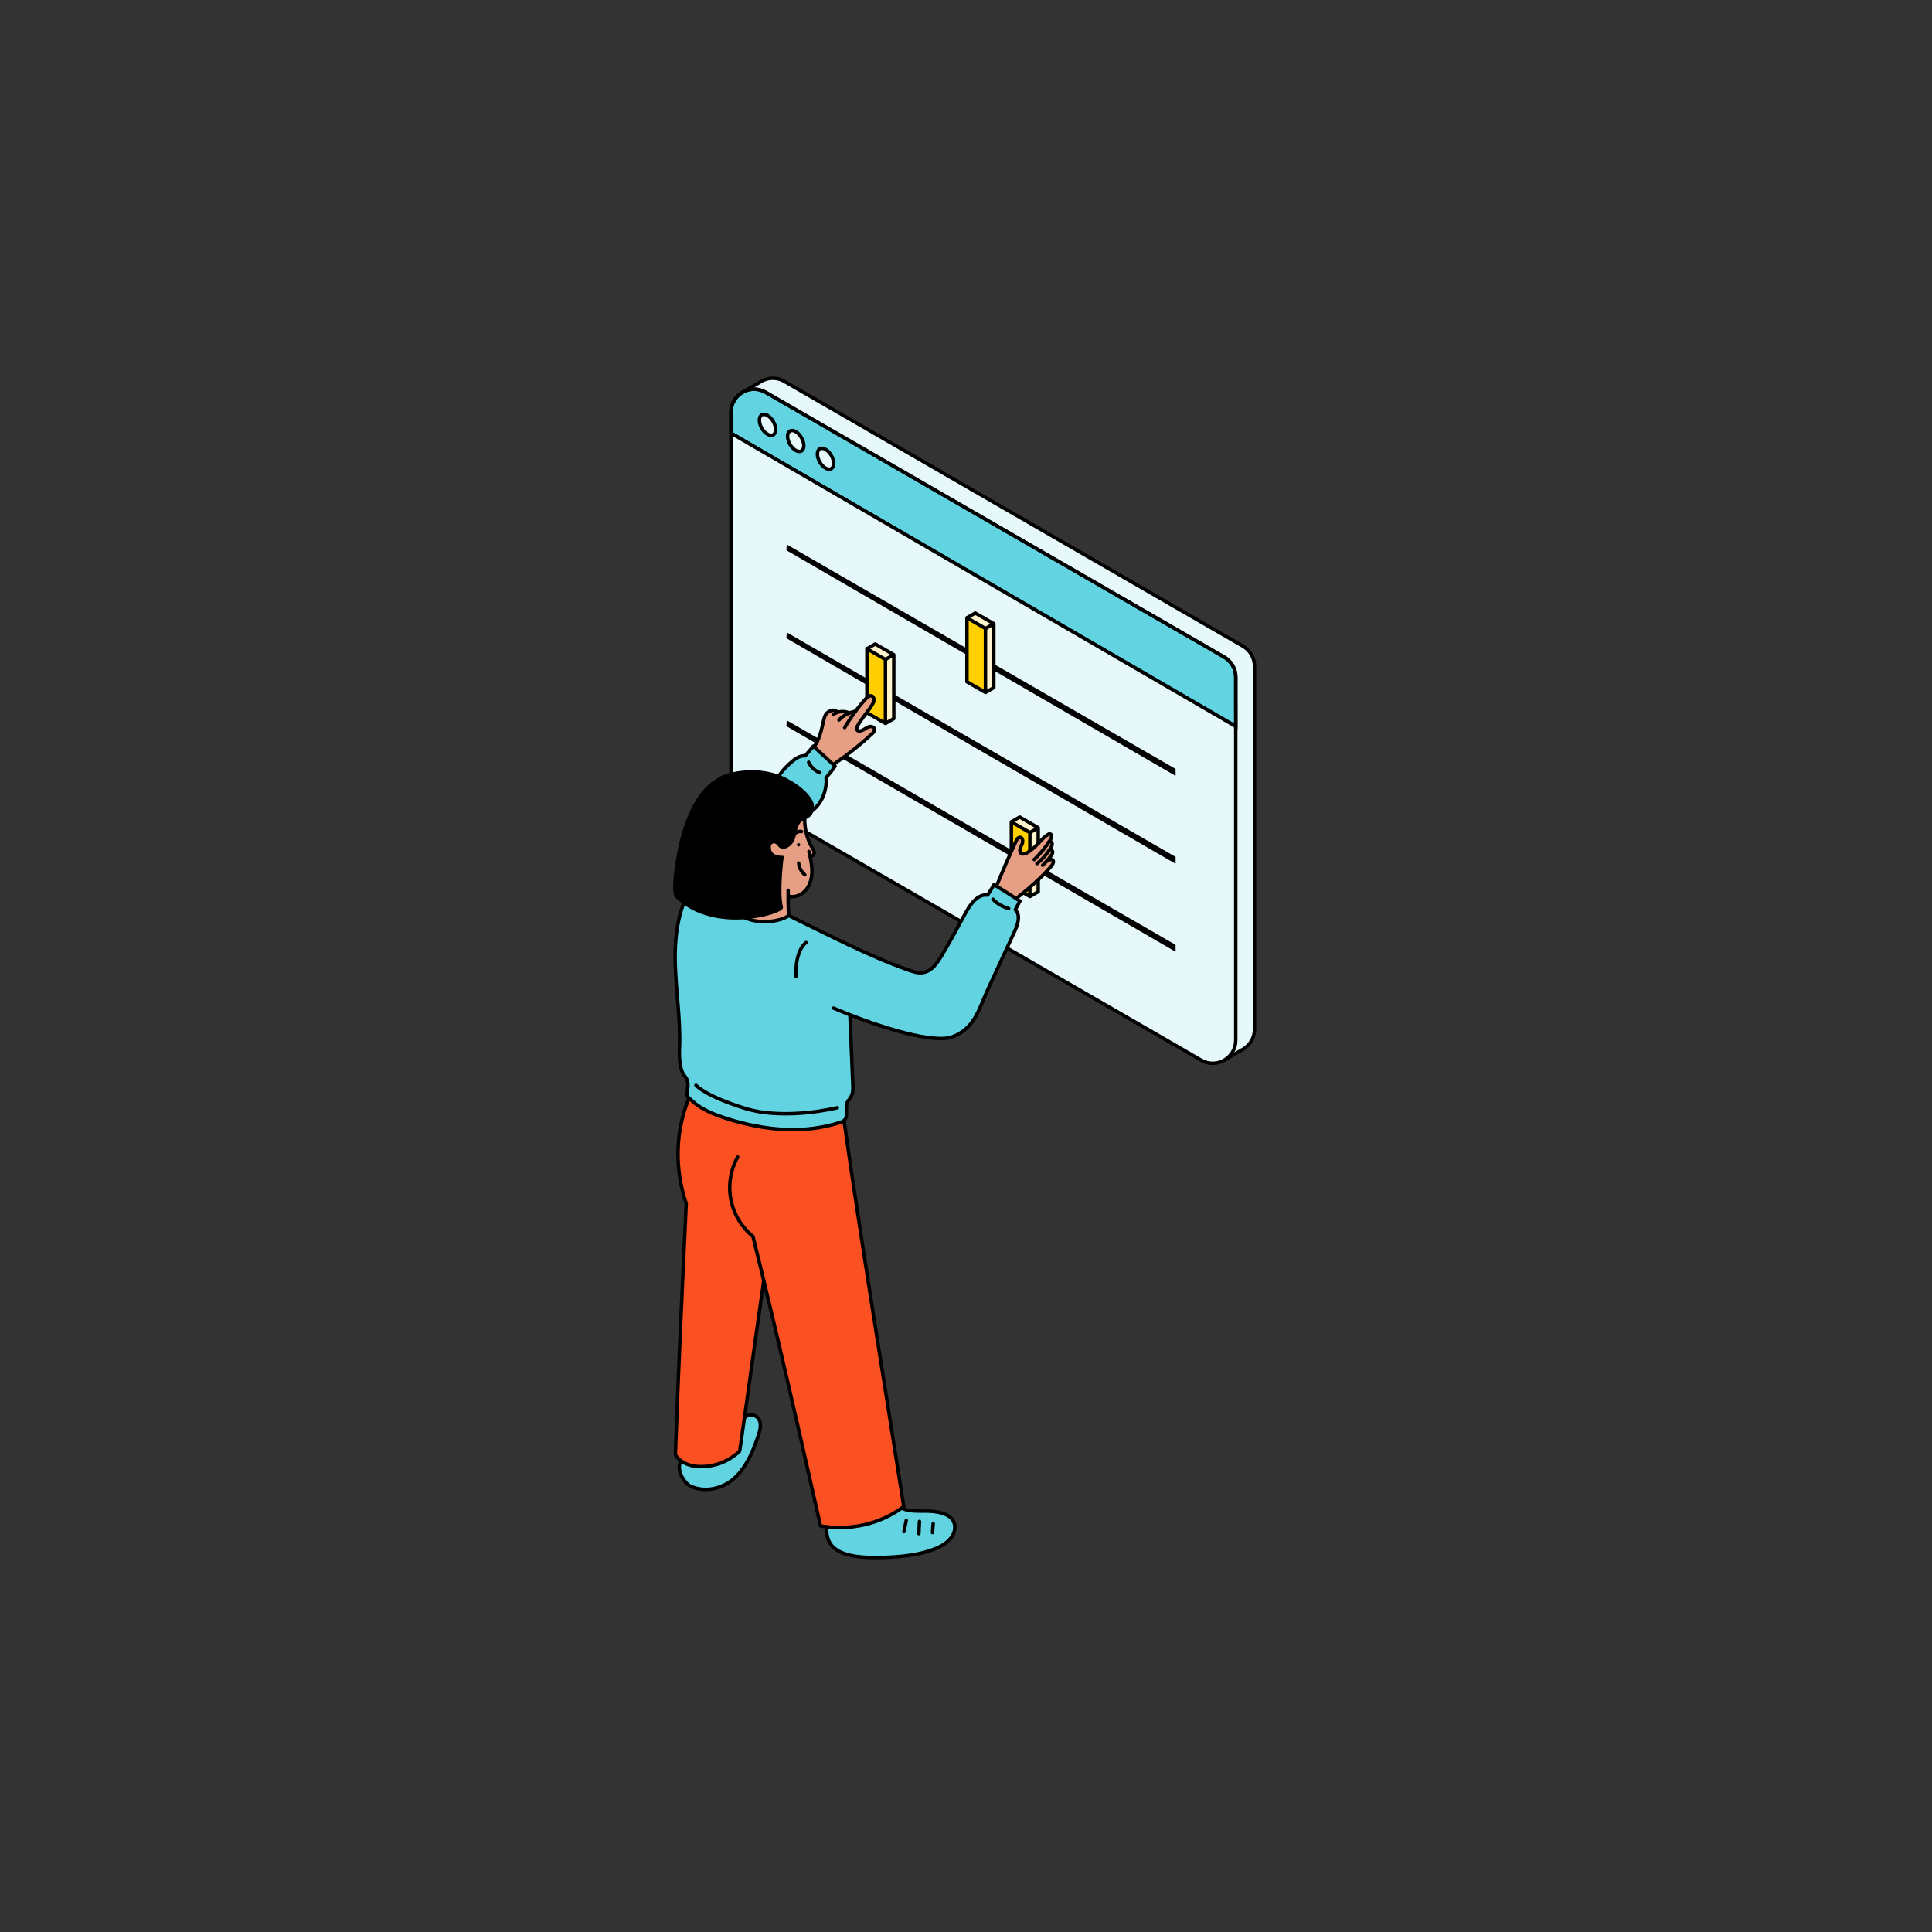 <?xml version="1.0" encoding="utf-8"?>
<svg xmlns="http://www.w3.org/2000/svg" width="508" height="508" viewBox="0 0 508 508" fill="none">
<rect x="0" y="0" width="508" height="508" fill="#333333" stroke="none"/>
<g clip-path="url(#clip0_2843_5691)">
<path d="M321.898 278.763L327.003 275.787C328.678 274.74 329.861 272.893 329.861 270.636V175.157C329.861 172.991 328.705 170.989 326.83 169.906L206.224 100.274C204.485 99.273 202.556 99.236 200.927 99.901L200.572 100.046L195.193 103.177" fill="#E7F8FA"/>
<path d="M321.898 278.763L327.003 275.787C328.678 274.74 329.861 272.893 329.861 270.636V175.157C329.861 172.991 328.705 170.989 326.83 169.906L206.224 100.274C204.485 99.273 202.556 99.236 200.927 99.901L200.572 100.046L195.193 103.177" stroke="black" stroke-width="0.91" stroke-miterlimit="10"/>
<path d="M324.937 186.397V178.033C324.937 175.867 323.781 173.865 321.907 172.782L201.3 103.15C197.259 100.82 192.208 103.732 192.208 108.401V113.898L324.946 191.002V186.397H324.937Z" fill="#62D4E1" stroke="black" stroke-width="0.91" stroke-miterlimit="10" stroke-linecap="round"/>
<path d="M324.938 191.002L192.199 113.898V203.88C192.199 206.046 193.355 208.048 195.23 209.132L315.837 278.763C319.877 281.093 324.928 278.181 324.928 273.512V191.002H324.938Z" fill="#E7F8FA"/>
<path d="M192.199 108.401V203.88C192.199 206.046 193.355 208.048 195.23 209.131L315.837 278.763C319.877 281.093 324.928 278.181 324.928 273.512V178.033C324.928 175.867 323.773 173.865 321.898 172.782L201.3 103.15C197.259 100.82 192.208 103.732 192.208 108.401H192.199Z" stroke="black" stroke-width="0.91" stroke-miterlimit="10"/>
<path d="M192.199 113.898L324.938 191.002" stroke="black" stroke-width="0.91" stroke-miterlimit="10"/>
<path d="M203.324 114.329C204.16 113.846 204.161 112.284 203.326 110.839C202.492 109.393 201.138 108.613 200.302 109.096C199.467 109.578 199.465 111.141 200.3 112.586C201.134 114.031 202.488 114.812 203.324 114.329Z" fill="#E7F8FA" stroke="black" stroke-width="0.91" stroke-miterlimit="10"/>
<path d="M210.732 118.576C211.568 118.093 211.569 116.53 210.735 115.085C209.9 113.64 208.546 112.86 207.711 113.342C206.875 113.825 206.874 115.387 207.708 116.833C208.542 118.278 209.896 119.058 210.732 118.576Z" fill="#E7F8FA" stroke="black" stroke-width="0.91" stroke-miterlimit="10"/>
<path d="M218.577 123.237C219.413 122.755 219.414 121.192 218.579 119.747C217.745 118.302 216.391 117.521 215.555 118.004C214.72 118.486 214.718 120.049 215.553 121.494C216.387 122.939 217.741 123.72 218.577 123.237Z" fill="#E7F8FA" stroke="black" stroke-width="0.91" stroke-miterlimit="10"/>
<path d="M206.878 143.167L309.11 202.188V204.008L206.778 144.687L206.878 143.167Z" fill="black"/>
<path d="M259.118 182.065L261.311 180.809V163.991L256.433 161.188L254.249 162.443V179.262L259.118 182.065Z" fill="#FFF4CC"/>
<path d="M254.249 162.443V179.262L259.118 182.065V165.255L254.249 162.443Z" fill="#FFCF00"/>
<path d="M254.249 162.443V179.262L259.118 182.065V165.255L254.249 162.443Z" stroke="black" stroke-width="0.91" stroke-linejoin="round"/>
<path d="M259.118 182.065L261.311 180.809V163.991L256.433 161.188L254.249 162.443" stroke="black" stroke-width="0.91" stroke-linejoin="round"/>
<path d="M259.118 165.256L261.312 163.991" stroke="black" stroke-width="0.91" stroke-linejoin="round"/>
<path d="M206.878 166.293L309.11 225.314V227.134L206.778 167.813L206.878 166.293Z" fill="black"/>
<path d="M232.816 190.22L235.01 188.955V172.145L230.141 169.333L227.947 170.589V187.408L232.816 190.22Z" fill="#FFF4CC"/>
<path d="M227.947 170.588V187.407L232.816 190.219V173.401L227.947 170.588Z" fill="#FFCF00"/>
<path d="M227.947 170.588V187.407L232.816 190.219V173.401L227.947 170.588Z" stroke="black" stroke-width="0.91" stroke-linejoin="round"/>
<path d="M232.816 190.22L235.01 188.955V172.145L230.141 169.333L227.947 170.589" stroke="black" stroke-width="0.91" stroke-linejoin="round"/>
<path d="M232.816 173.4L235.01 172.145" stroke="black" stroke-width="0.91" stroke-linejoin="round"/>
<path d="M206.878 189.41L309.11 248.439V250.259L206.778 190.939L206.878 189.41Z" fill="black"/>
<path d="M270.795 235.725L272.988 234.469V217.65L268.119 214.838L265.926 216.103V232.913L270.795 235.725Z" fill="#FFF4CC"/>
<path d="M265.926 216.103V232.912L270.795 235.724V218.915L265.926 216.103Z" fill="#FFCF00"/>
<path d="M265.926 216.103V232.912L270.795 235.724V218.915L265.926 216.103Z" stroke="black" stroke-width="0.91" stroke-linejoin="round"/>
<path d="M270.795 235.725L272.988 234.469V217.65L268.119 214.838L265.926 216.103" stroke="black" stroke-width="0.91" stroke-linejoin="round"/>
<path d="M270.795 218.915L272.988 217.65" stroke="black" stroke-width="0.91" stroke-linejoin="round"/>
<path d="M213.421 213.482C216.105 211.562 217.525 207.967 217.261 204.69C218.017 203.662 218.918 202.743 219.618 201.614C217.534 199.667 215.332 197.683 213.903 196.345C213.23 197.2 212.647 197.846 211.764 198.884C210.126 198.766 208.752 199.958 207.541 201.068C206.331 202.178 205.412 203.252 204.538 204.645C204.538 204.645 213.712 212.736 213.439 213.491H213.421V213.482Z" fill="#62D4E1"/>
<path d="M214.013 196.381C215.442 194.333 215.878 192.122 216.452 189.692C216.67 188.754 216.807 187.944 217.553 187.334C218.299 186.725 219.701 186.443 220.083 187.316C221.102 186.961 222.458 187.034 223.268 187.498L223.168 187.535C223.751 187.298 224.351 187.116 224.925 186.989C225.771 185.851 226.672 184.759 227.619 183.712C228.019 183.266 228.583 182.784 229.157 182.993C229.594 183.148 229.803 183.667 229.757 184.122C229.712 184.577 229.466 184.986 229.23 185.387C227.946 187.526 224.597 191.093 225.289 191.93C225.708 192.477 226.481 192.122 227 191.867C227.519 191.612 227.974 191.211 228.529 191.066C229.084 190.92 229.821 191.175 229.903 191.748C229.967 192.203 229.603 192.604 229.266 192.913C226.044 195.899 222.713 198.574 219.055 201.013L214.022 196.381H214.013Z" fill="#E69F84"/>
<path d="M267.134 236.107C270.101 233.786 273.823 230.601 276.244 227.716C276.59 227.306 277.009 226.824 276.918 226.296C276.763 225.395 275.58 226.032 275.116 226.305L275.289 226.114C275.935 225.386 276.217 224.986 276.253 224.94C276.499 224.622 276.754 224.258 276.736 223.857C276.718 223.457 276.235 223.084 275.899 223.302L276.281 222.674C276.463 222.365 276.645 222.019 276.599 221.664C276.554 221.309 276.181 220.972 275.844 221.109L276.172 220.581C276.472 220.089 276.645 219.261 276.09 219.106C275.826 219.034 275.553 219.207 275.325 219.37C273.814 220.463 273.505 221.182 271.912 222.647C271.494 223.029 270.374 223.912 269.855 224.158C269.337 224.403 268.59 224.522 268.272 224.048C267.862 223.439 268.372 222.483 268.681 221.819C268.991 221.154 268.927 220.062 268.199 220.007C267.68 219.971 267.334 220.517 267.116 220.99C265.314 224.886 263.576 228.872 261.965 232.84L267.134 236.089V236.107Z" fill="#E69F84"/>
<path d="M211.61 215.257C211.237 215.43 210.854 215.584 210.527 215.83C209.68 216.458 209.316 217.541 209.08 218.569C208.843 219.598 208.679 220.681 208.088 221.555C207.496 222.428 206.286 223.275 205.339 222.792C204.875 222.556 204.62 221.8 203.983 221.6C202.982 221.291 202.3 221.855 202.227 222.71C202.026 225.322 204.302 225.641 205.567 225.695C206.741 227.443 202.736 230.592 202.172 232.612C201.608 234.633 204.538 235.579 203.219 237.208C202.227 238.437 200.862 239.702 199.305 239.438C198.04 239.22 197.139 238.046 195.911 237.709C194.664 237.363 193.326 237.918 192.052 237.973C195.656 244.398 205.239 242.696 207.351 240.931C207.232 239.101 207.214 237.472 207.214 235.889H207.442C209.125 236.262 210.936 235.415 212.001 234.059C213.066 232.703 213.485 230.919 213.476 229.19C213.476 227.862 213.239 226.542 212.948 225.24H213.321C213.767 225.259 214.104 224.758 214.067 224.303C214.031 223.848 213.767 223.466 213.53 223.083C212.192 220.972 211.437 217.714 211.592 215.22" fill="#E69F84"/>
<path d="M237.102 396.676C238.986 397.486 241.106 397.377 243.154 397.377C249.224 397.377 250.926 399.543 250.926 401.572C250.926 406.232 243.864 409.599 229.894 409.599C220.028 409.599 216.888 406.669 217.253 401.517C224.151 402.318 231.405 400.607 237.002 396.548L237.102 396.685V396.676Z" fill="#62D4E1"/>
<path d="M179.028 384.18C180.912 385.582 183.569 385.946 185.981 385.627C188.893 385.245 191.132 384.471 194.245 381.932C194.4 381.805 194.5 381.632 194.527 381.432C194.955 378.465 195.373 375.516 195.792 372.567L195.765 372.804C197.112 371.63 199.078 372.067 199.696 373.568C200.315 375.07 199.66 376.79 199.132 378.328C197.776 382.214 196.038 386.128 192.971 388.858C189.895 391.588 185.244 392.598 181.54 390.824C179.902 390.032 177.708 386.565 179.037 384.18H179.046H179.028Z" fill="#62D4E1"/>
<path d="M200.851 337.056C206.057 358.616 210.917 380.085 215.768 401.554C223.349 402.883 231.549 401.108 237.656 396.449C232.414 363.057 226.689 328.246 221.938 294.982L221.356 295.318C211.536 298.649 201.024 297.603 191.086 294.445C188.301 293.562 185.525 292.479 183.159 290.759C182.513 290.294 181.603 289.448 181.029 288.911V289.448C177.68 297.885 177.298 307.459 180.456 316.806C179.419 338.676 178.39 360.536 177.607 382.597C177.607 382.779 177.653 382.952 177.753 383.098C179.546 385.582 182.968 386.256 185.999 385.864C188.911 385.482 191.15 384.708 194.262 382.169C194.417 382.042 194.517 381.869 194.544 381.669C196.71 366.679 198.685 352.045 200.851 337.046" fill="#FA5022"/>
<path d="M223.449 266.987C223.704 273.048 223.959 279.291 224.214 285.353C224.25 286.135 224.277 286.945 224.068 287.701C223.913 288.256 223.595 288.793 223.14 289.366C222.767 289.821 222.557 290.386 222.539 290.968C222.512 291.796 222.521 292.597 222.512 293.434C222.503 294.181 222.03 294.863 221.32 295.109C211.5 298.44 200.988 297.393 191.05 294.235C188.265 293.352 185.489 292.269 183.123 290.549C182.477 290.085 181.566 289.239 180.993 288.702C180.665 288.392 180.52 287.937 180.611 287.5C180.756 286.736 180.866 285.935 180.847 285.18C180.829 284.424 180.547 283.633 180.028 283.059C178.645 281.548 178.536 278.108 178.636 275.624C178.954 268.27 177.68 260.662 177.507 253.299C177.334 245.936 178.354 238.209 182.595 232.194L182.713 232.03C183.56 232.985 185.125 232.603 186.308 233.067C188.347 233.877 188.747 236.953 190.804 237.718C191.332 237.918 191.887 237.927 192.451 237.864L192.06 237.9C195.664 244.316 205.247 242.614 207.359 240.849C217.515 245.781 228.109 251.379 238.757 255.146C240.086 255.62 241.488 256.084 242.862 255.811C245.055 255.383 246.448 253.29 247.603 251.379C250.015 247.383 251.653 244.216 253.901 240.121C255.976 236.335 257.997 235.179 259.653 235.488C260.072 234.851 260.509 234.214 261.355 232.721C263.567 234.087 266.188 235.707 268.19 237.044C267.662 237.973 267.407 238.437 266.961 239.32C268.399 240.749 267.635 243.16 266.788 244.999C264.395 250.186 261.992 255.383 259.599 260.571C257.387 265.367 256.222 270.909 249.842 272.93C243.863 274.386 228.892 269.353 219.163 265.185" fill="#62D4E1"/>
<path d="M211.609 215.03C211.454 217.523 212.218 220.782 213.547 222.893C213.784 223.275 214.057 223.667 214.084 224.113C214.111 224.559 213.784 225.068 213.338 225.041" stroke="black" stroke-width="0.91" stroke-linecap="round" stroke-linejoin="round"/>
<path d="M212.701 223.884C213.093 225.567 213.484 227.269 213.493 228.999C213.493 230.728 213.093 232.512 212.019 233.868C210.945 235.224 209.143 236.07 207.459 235.697" stroke="black" stroke-width="0.91" stroke-linecap="round" stroke-linejoin="round"/>
<path d="M207.241 234.104C207.223 236.189 207.213 238.282 207.368 240.739C205.257 242.505 195.673 244.198 192.069 237.79" stroke="black" stroke-width="0.91" stroke-linecap="round" stroke-linejoin="round"/>
<path d="M213.311 210.961C213.866 212.171 213.566 213.773 212.501 214.565C211.901 215.011 211.136 215.175 210.544 215.62C209.698 216.248 209.334 217.331 209.097 218.36C208.861 219.388 208.697 220.471 208.105 221.345C207.514 222.219 206.303 223.065 205.357 222.583C204.893 222.346 204.638 221.591 204.001 221.391C203 221.081 202.317 221.645 202.244 222.501C202.044 225.113 204.319 225.431 205.584 225.486C205.584 225.486 204.401 234.778 205.43 238.537C205.766 239.775 188.147 245.499 177.954 235.779C176.579 234.469 178.372 223.893 179.519 219.871C182.896 207.985 187.692 205.846 189.175 204.818C191.25 203.38 199.96 201.341 206.922 205.182C211.345 207.621 212.765 209.75 213.32 210.961H213.311Z" fill="black" stroke="black" stroke-width="0.91" stroke-miterlimit="10"/>
<path d="M210.745 218.642C210.053 218.542 209.316 218.806 208.843 219.334" stroke="black" stroke-width="0.91" stroke-linecap="round" stroke-linejoin="round"/>
<path d="M211.619 230.009C210.709 229.244 210.118 228.116 209.99 226.933" stroke="black" stroke-width="0.91" stroke-linecap="round" stroke-linejoin="round"/>
<path d="M207.369 240.73C217.526 245.662 228.119 251.26 238.768 255.027C240.096 255.501 241.498 255.965 242.872 255.692C245.066 255.264 246.458 253.171 247.614 251.26C250.026 247.264 251.664 244.097 253.912 240.002C255.987 236.216 258.007 235.06 259.664 235.369C260.082 234.732 260.519 234.095 261.365 232.603C263.577 233.968 266.198 235.588 268.2 236.926C267.672 237.854 267.418 238.318 266.972 239.201C268.41 240.63 267.645 243.041 266.799 244.88C264.405 250.067 262.003 255.264 259.609 260.452C257.397 265.248 256.233 270.79 249.853 272.811C243.873 274.267 228.902 269.234 219.173 265.066" stroke="black" stroke-width="0.91" stroke-linecap="round" stroke-linejoin="round"/>
<path d="M223.477 266.859C223.731 272.92 223.986 279.164 224.241 285.225C224.278 286.008 224.305 286.818 224.096 287.573C223.941 288.128 223.622 288.665 223.167 289.239C222.794 289.694 222.585 290.258 222.567 290.84C222.539 291.668 222.548 292.469 222.539 293.307C222.53 294.053 222.057 294.736 221.347 294.981C211.527 298.312 201.015 297.266 191.077 294.108C188.292 293.225 185.516 292.142 183.15 290.422C182.504 289.957 181.594 289.111 181.02 288.574C180.693 288.265 180.547 287.81 180.638 287.373C180.784 286.608 180.893 285.807 180.875 285.052C180.857 284.297 180.574 283.505 180.056 282.932C178.672 281.421 178.563 277.981 178.663 275.496C178.982 268.142 177.708 260.534 177.535 253.171C177.362 245.808 178.381 238.082 182.622 232.066" stroke="black" stroke-width="0.91" stroke-linecap="round" stroke-linejoin="round"/>
<path d="M221.92 294.653C226.671 327.927 232.396 362.738 237.638 396.121C231.531 400.771 223.331 402.555 215.75 401.226C210.025 375.898 204.292 350.579 197.985 325.096C194.999 322.675 192.897 319.181 192.169 315.395C191.441 311.618 192.087 307.586 193.962 304.228" stroke="black" stroke-width="0.91" stroke-linecap="round" stroke-linejoin="round"/>
<path d="M180.994 289.12C177.663 297.557 177.271 307.131 180.438 316.478C179.401 338.348 178.373 360.208 177.59 382.269C177.59 382.451 177.635 382.624 177.735 382.77C179.528 385.254 182.95 385.928 185.981 385.536C188.893 385.154 191.132 384.38 194.245 381.841C194.399 381.714 194.5 381.541 194.527 381.341C196.693 366.351 198.668 351.717 200.834 336.718" stroke="black" stroke-width="0.91" stroke-linecap="round" stroke-linejoin="round"/>
<path d="M195.756 372.722C197.103 371.548 199.069 371.985 199.688 373.486C200.306 374.988 199.651 376.708 199.123 378.246C197.767 382.132 196.029 386.046 192.962 388.776C189.886 391.506 185.235 392.516 181.531 390.742C179.893 389.95 177.7 386.482 179.028 384.098" stroke="black" stroke-width="0.91" stroke-linecap="round" stroke-linejoin="round"/>
<path d="M237.237 396.621C239.121 397.431 241.241 397.322 243.289 397.322C249.359 397.322 251.061 399.488 251.061 401.517C251.061 406.177 243.999 409.545 230.029 409.545C220.163 409.545 217.023 406.614 217.387 401.463" stroke="black" stroke-width="0.91" stroke-linecap="round" stroke-linejoin="round"/>
<path d="M245.365 400.599C245.311 401.39 245.256 402.173 245.192 402.965" stroke="black" stroke-width="0.91" stroke-linecap="round" stroke-linejoin="round"/>
<path d="M241.761 400.034C241.715 401.108 241.67 402.182 241.615 403.247" stroke="black" stroke-width="0.91" stroke-linecap="round" stroke-linejoin="round"/>
<path d="M238.294 399.752L237.675 402.738" stroke="black" stroke-width="0.91" stroke-linecap="round" stroke-linejoin="round"/>
<path d="M267.181 236.27C270.148 233.95 273.87 230.764 276.291 227.879C276.637 227.47 277.055 226.987 276.964 226.459C276.81 225.558 275.626 226.195 275.162 226.469" stroke="black" stroke-width="0.91" stroke-linecap="round" stroke-linejoin="round"/>
<path d="M274.152 227.525C275.663 226.005 276.255 225.158 276.3 225.104C276.546 224.785 276.801 224.421 276.783 224.021C276.764 223.62 276.282 223.247 275.945 223.465" stroke="black" stroke-width="0.91" stroke-linecap="round" stroke-linejoin="round"/>
<path d="M272.65 227.079C274.125 225.905 275.372 224.458 276.336 222.838C276.518 222.528 276.7 222.182 276.655 221.827C276.609 221.472 276.236 221.136 275.899 221.272" stroke="black" stroke-width="0.91" stroke-linecap="round" stroke-linejoin="round"/>
<path d="M271.931 226.022C273.569 224.457 275.016 222.682 276.217 220.753C276.518 220.261 276.691 219.433 276.136 219.278C275.872 219.206 275.599 219.378 275.371 219.542C273.86 220.634 273.551 221.353 271.958 222.819C271.54 223.201 270.42 224.084 269.901 224.329C269.383 224.575 268.636 224.693 268.318 224.22C267.908 223.61 268.418 222.655 268.727 221.99C269.037 221.326 268.973 220.234 268.245 220.179C267.726 220.143 267.38 220.689 267.162 221.162C265.36 225.057 263.622 229.044 262.011 233.012" stroke="black" stroke-width="0.91" stroke-linecap="round" stroke-linejoin="round"/>
<path d="M213.376 213.327C216.061 211.407 217.48 207.812 217.216 204.536C217.972 203.507 218.873 202.588 219.574 201.459C217.489 199.512 215.287 197.528 213.858 196.19C213.185 197.045 212.602 197.692 211.719 198.729C210.081 198.611 208.707 199.803 207.496 200.913C206.286 202.024 205.367 203.098 204.493 204.49" stroke="black" stroke-width="0.91" stroke-linecap="round" stroke-linejoin="round"/>
<path d="M219.108 201.014C222.758 198.565 226.098 195.899 229.32 192.914C229.656 192.604 230.021 192.204 229.957 191.749C229.875 191.175 229.138 190.93 228.583 191.066C228.027 191.203 227.563 191.603 227.054 191.867C226.544 192.131 225.761 192.486 225.343 191.931C224.651 191.093 228 187.526 229.283 185.387C229.52 184.996 229.766 184.586 229.811 184.122C229.857 183.658 229.647 183.148 229.211 182.994C228.646 182.793 228.082 183.267 227.672 183.713C225.561 186.042 223.686 188.6 222.103 191.312" stroke="black" stroke-width="0.91" stroke-linecap="round" stroke-linejoin="round"/>
<path d="M224.979 186.998C223.414 187.325 221.639 188.108 220.602 189.327" stroke="black" stroke-width="0.91" stroke-linecap="round" stroke-linejoin="round"/>
<path d="M223.323 187.498C222.194 186.852 220.001 186.97 219.127 187.944" stroke="black" stroke-width="0.91" stroke-linecap="round" stroke-linejoin="round"/>
<path d="M220.137 187.316C219.755 186.433 218.344 186.715 217.607 187.334C216.87 187.953 216.724 188.754 216.505 189.691C215.941 192.121 215.495 194.333 214.066 196.381" stroke="black" stroke-width="0.91" stroke-linecap="round" stroke-linejoin="round"/>
<path d="M209.971 222.565C210.212 222.565 210.408 222.369 210.408 222.128C210.408 221.886 210.212 221.691 209.971 221.691C209.73 221.691 209.534 221.886 209.534 222.128C209.534 222.369 209.73 222.565 209.971 222.565Z" fill="black"/>
<path d="M215.569 203.179C215.569 203.179 213.585 202.533 212.629 200.421" stroke="black" stroke-width="0.91" stroke-linecap="round" stroke-linejoin="round"/>
<path d="M211.964 247.828C211.964 247.828 209.043 249.594 209.316 256.729" stroke="black" stroke-width="0.91" stroke-linecap="round" stroke-linejoin="round"/>
<path d="M220.165 291.259C220.165 291.259 206.486 294.708 195.91 291.432C185.335 288.156 182.996 285.353 182.996 285.353" stroke="black" stroke-width="0.91" stroke-linecap="round" stroke-linejoin="round"/>
<path d="M265.224 238.882C265.224 238.882 262.694 238.291 261.102 236.443" stroke="black" stroke-width="0.91" stroke-linecap="round" stroke-linejoin="round"/>
</g>
<defs>
<clipPath id="clip0_2843_5691">
<rect width="153.325" height="311" fill="white" transform="translate(177 99)"/>
</clipPath>
</defs>
</svg>